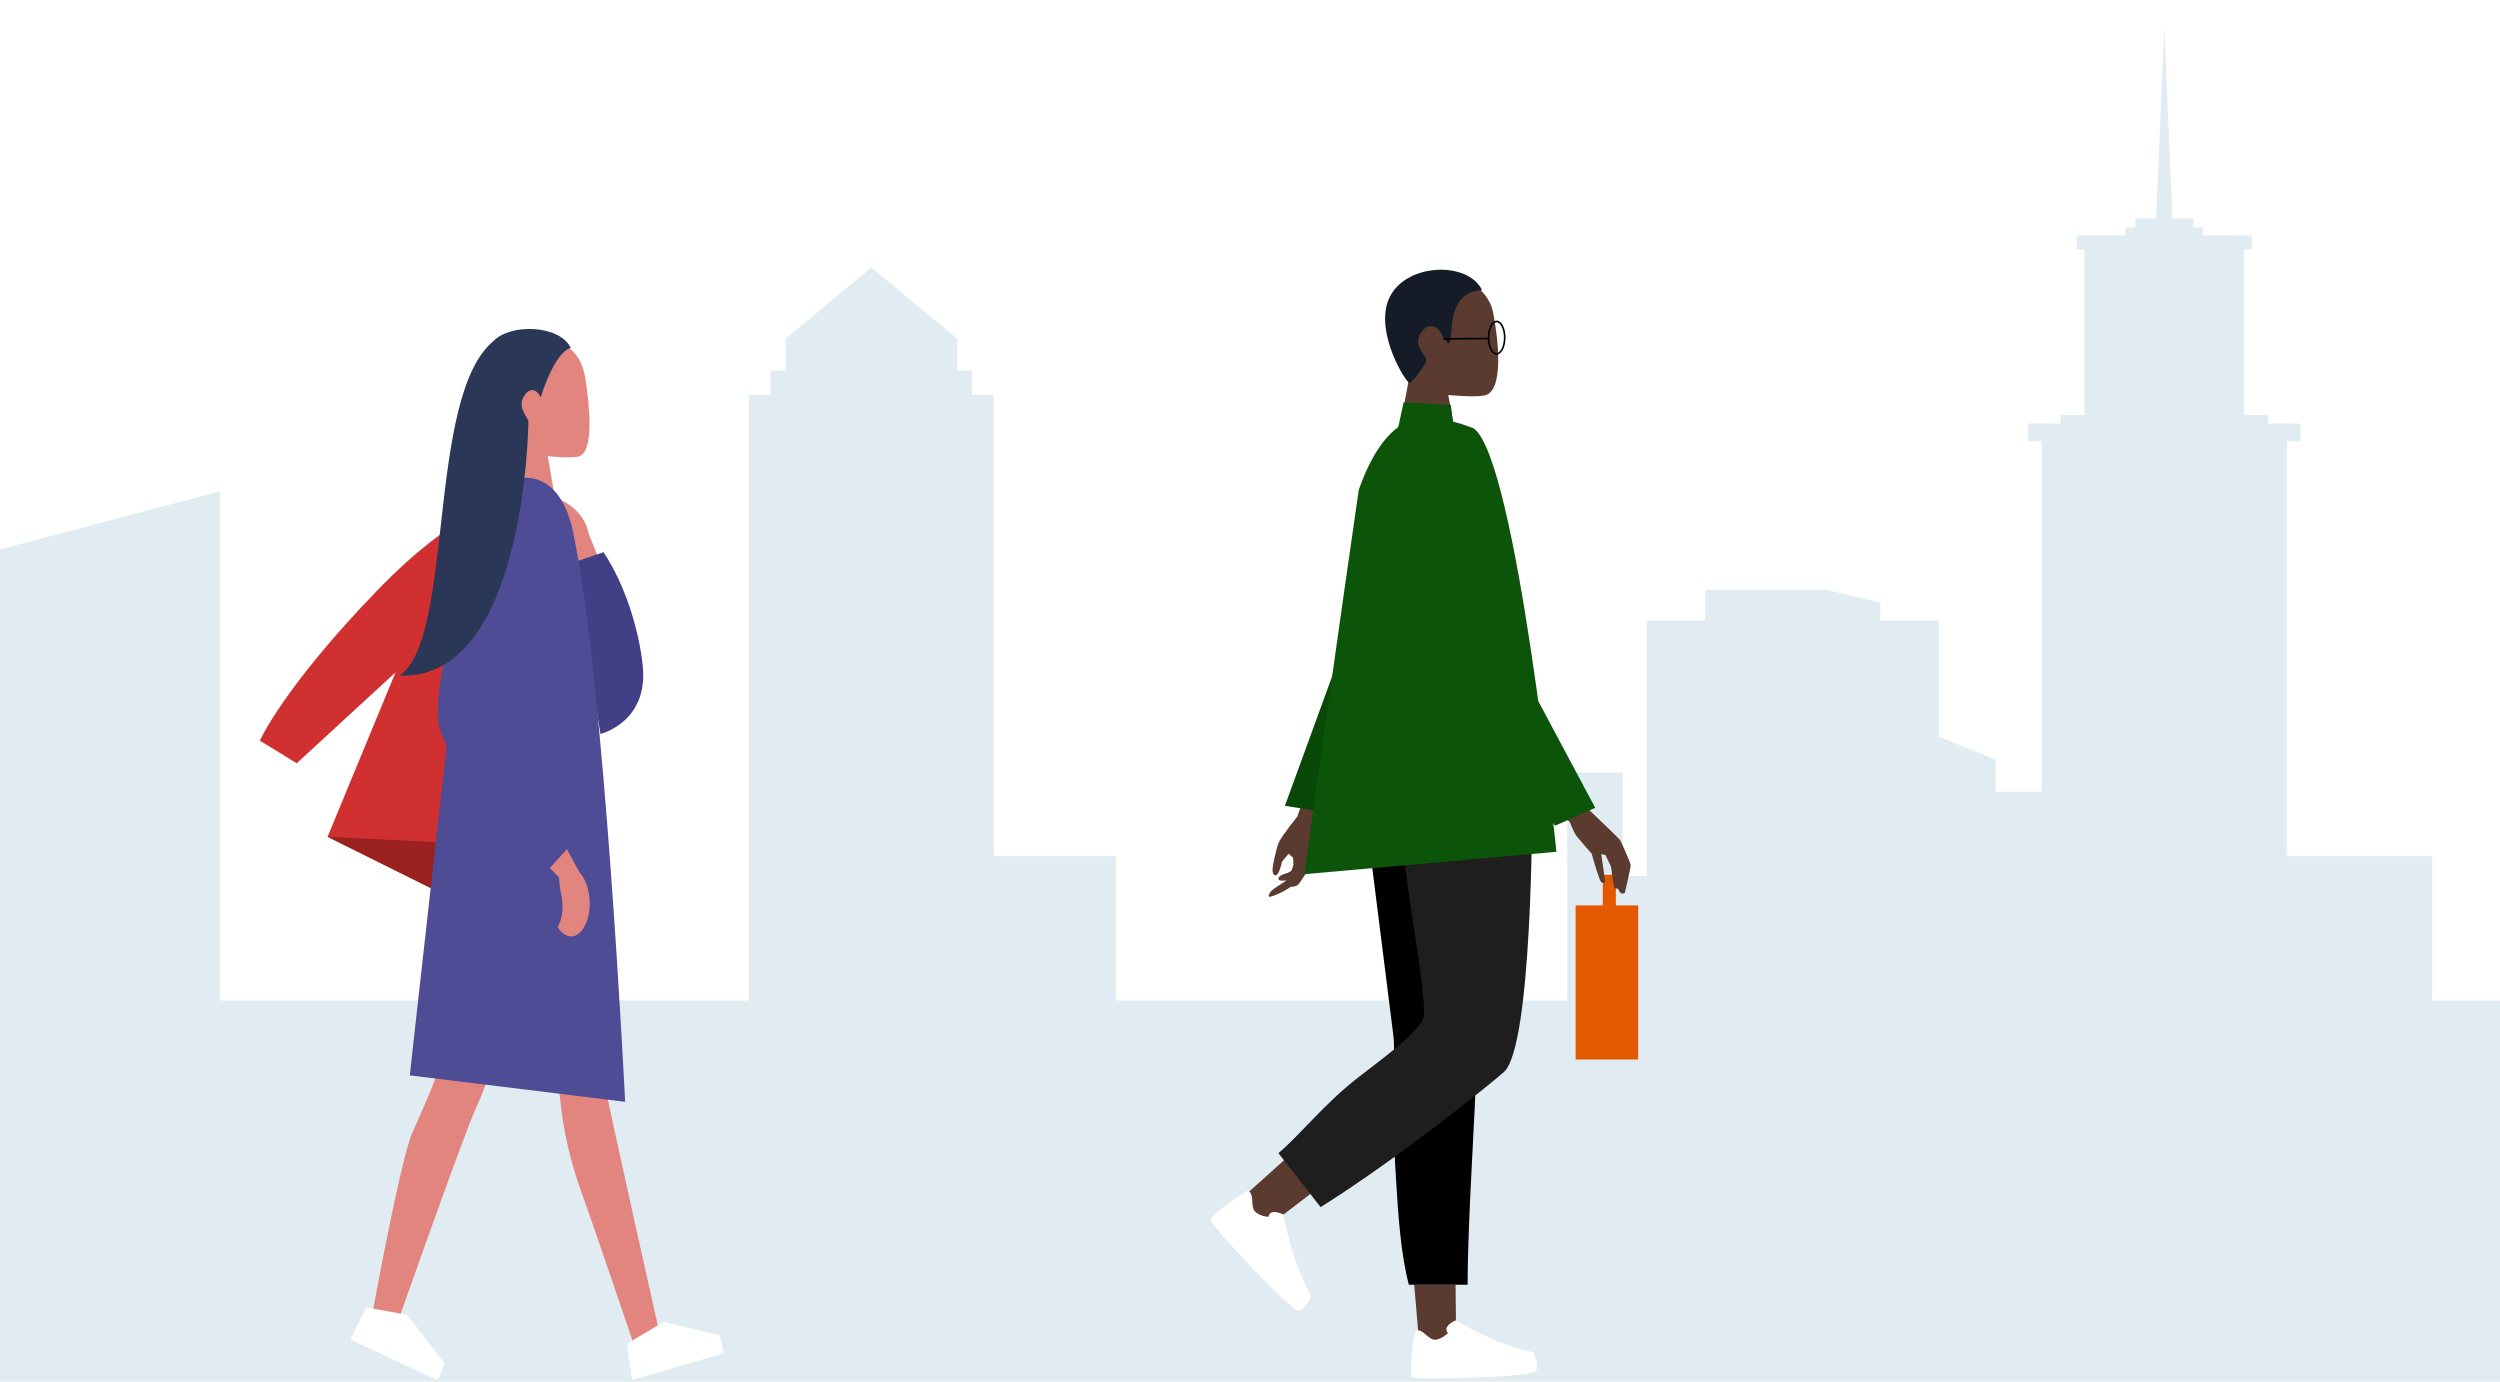 <svg width="760" height="420" viewBox="0 0 760 420" fill="none" xmlns="http://www.w3.org/2000/svg">
<rect width="760" height="420" fill="white"/>
<g clip-path="url(#clip0_23_430)">
<path d="M929.864 166.787C926.806 153.949 913.502 144.289 897.552 144.289C881.601 144.289 868.297 153.949 865.24 166.787H856.47V304.156H739.404V260.259H695.216V134.136H699.36V128.724H689.477V126.199H682.226V75.875H684.559V71.544H669.751V69.138H666.756V66.37H660.438L657.945 8.423L655.451 66.37H649.133V69.138H646.138V71.544H631.33V75.875H633.663V126.199H626.42V128.724H616.536V134.136H620.673V240.684H606.715V230.971L589.406 223.961V188.631H571.644V183.195L555.248 179.31H518.359V188.631H500.598V266.313H493.319V234.85H476.47V304.156H339.267V260.259H302.065V120.039H295.553V112.631H290.942V102.911L264.884 81.305L238.834 102.911V112.631H234.223V120.039H227.71V304.156H66.937V149.345L0 167.018V448.452L956 451V288.165H938.633V166.787H929.864Z" fill="#C4DAE7" fill-opacity="0.5"/>
</g>
<path d="M491.212 275.234V265.928H487.243V275.234H478.993V322.08H498V275.234H491.212Z" fill="#E45800"/>
<path d="M434.613 83.35C441.858 81.53 452.285 86.629 453.924 95.067C455.563 103.505 457.107 118.244 451.733 120.089C449.362 120.947 440.262 120.089 440.262 120.089L442.168 130.149H425.496L428.23 115.737C428.23 115.737 410.739 89.359 434.613 83.35Z" fill="#5B3A2F"/>
<path d="M442.272 94.462C440.211 100.333 442.272 108.955 438.213 101.501C436.214 97.852 433.194 98.811 431.605 101.769C429.65 105.392 434.065 108.497 433.647 109.716C433.23 110.935 429.464 116.254 428.487 116.392C427.51 116.53 417.926 101.276 422.127 91.063C426.728 79.891 446.242 79.173 450.55 88.218C448.934 88.192 444.315 88.659 442.272 94.462Z" fill="#151C28"/>
<path d="M394.425 263.79C394.425 263.79 391.587 265.256 391.478 265.347C391.369 265.439 388.532 265.989 388.641 267.18C388.75 268.279 392.57 267.363 392.57 267.363L394.534 264.889L394.425 263.79V263.79Z" fill="#5B3A2F"/>
<path d="M392.569 269.686C393.194 269.59 393.82 269.399 394.445 269.111C395.07 268.728 398.51 263.167 398.823 262.496C399.135 261.729 399.448 257.894 399.448 257.894L395.8 262.304L392.569 269.686Z" fill="#5B3A2F"/>
<path d="M402.396 244.813L401.208 249.594C401.208 249.594 399.227 256.62 399.128 257.79C399.029 258.961 397.049 262.279 396.256 263.742C395.068 266.084 394.375 267.548 393.385 268.719C391.602 270.67 386.354 272.817 385.858 272.622C385.363 272.524 386.056 271.158 386.651 270.67C387.344 269.987 390.216 268.328 390.909 267.743C391.602 267.157 393.087 263.645 393.186 262.962C393.186 262.181 393.186 261.498 393.087 260.718L391.701 259.547L389.72 261.986C389.72 261.986 388.829 266.279 387.74 266.084C386.255 265.889 387.047 262.864 387.245 261.791C387.542 260.23 388.235 257.107 388.928 255.741C390.018 253.692 394.375 248.228 394.375 248.228L396.157 243.154L402.396 244.813V244.813Z" fill="#5B3A2F"/>
<path d="M431.443 158.646L407.366 199.038L390.604 244.97L404.115 247.085L428.091 207.298L438.758 192.692L431.443 158.646V158.646Z" fill="#094907"/>
<path d="M442.688 408.938L431.766 412.171L429.913 390.552H442.493L442.688 408.938Z" fill="#5B3A2F"/>
<path d="M412.224 224.224C412.224 224.224 422.642 307.789 423.535 314.41C424.428 321.131 422.84 334.073 424.328 357.447C425.023 369.184 425.817 381.222 428.297 390.552H446.157C446.157 370.288 448.736 334.875 448.637 326.649C448.538 315.012 453.499 239.873 453.499 239.873C453.499 239.873 418.375 207.872 412.224 224.224V224.224Z" fill="black"/>
<path d="M430.512 404.512C429.717 404.709 428.126 418.1 429.418 418.789C430.711 419.478 465.006 418.789 466.894 416.82C467.888 415.737 466.596 411.306 465.9 411.109C457.65 409.14 449.797 405.792 442.639 401.361C442.639 401.361 439.26 402.641 439.757 404.512L440.154 405.3C440.154 405.3 438.067 407.367 435.979 407.269C433.991 406.974 432.401 403.823 430.512 404.512Z" fill="white"/>
<path d="M382.876 374.829L374.879 366.62L390.873 352.229L398.465 362.87L382.876 374.829Z" fill="#5B3A2F"/>
<path d="M465.763 245.665C465.763 245.665 465.864 318.187 457.182 325.899C453.144 329.506 424.979 352.244 401.458 366.968L388.638 350.541C394.897 345.432 402.771 335.215 413.471 327.101C424.374 318.787 429.219 314.881 432.349 310.474C435.68 305.766 422.254 251.575 427.2 239.855C435.781 219.721 451.428 238.252 460.11 228.536C468.791 218.92 465.763 245.665 465.763 245.665V245.665Z" fill="#1E1E1E"/>
<path d="M379.553 362.07C378.85 361.662 367.609 369.625 368.01 371.054C368.312 372.483 391.898 398.311 394.809 398.413C396.314 398.413 398.824 394.432 398.422 393.717C394.407 386.061 391.697 377.792 390.192 369.216C390.192 369.216 386.98 367.583 385.876 369.114L385.575 369.931C385.575 369.931 382.664 369.727 381.359 368.093C380.155 366.46 381.359 363.193 379.553 362.07V362.07Z" fill="white"/>
<path d="M431.847 127.267C424.575 127.668 417.809 135.289 413.062 148.928C409.426 173.597 396.499 265.755 396.499 265.755L473.153 258.936C473.153 258.936 461.135 140.304 448.107 130.275C443.36 128.37 438.007 126.866 431.847 127.267V127.267Z" fill="#0D540B"/>
<path d="M492.464 255.296C492.065 254.802 482.986 246.102 482.986 246.102L476.102 248.969L477.2 249.859C477.2 249.859 478.497 253.22 479.295 254.209C480.093 255.197 483.884 259.547 483.884 259.547C483.884 259.547 486.079 267.554 486.778 268.147C486.877 268.246 486.977 268.246 487.077 268.345H487.476C487.576 268.345 487.675 268.246 487.775 268.246C487.875 268.246 487.975 268.049 487.975 267.95L486.778 259.646L488.075 259.942L489.771 263.501C489.771 263.501 490.469 269.63 490.868 270.026C491.367 270.421 491.666 269.531 492.265 270.915C492.365 271.113 492.365 271.212 492.564 271.311C492.664 271.41 492.864 271.509 492.963 271.607C493.163 271.607 493.263 271.706 493.462 271.607C493.662 271.607 493.761 271.509 493.961 271.41C493.961 271.41 495.757 263.6 495.757 263.007C495.657 262.315 492.864 255.889 492.464 255.296V255.296Z" fill="#5B3A2F"/>
<path d="M472.749 251.016L484.946 245.581L463.951 206.229C463.951 206.229 458.152 129.839 437.956 141.111C417.761 152.384 447.154 205.826 448.654 213.073C450.154 220.319 472.749 251.016 472.749 251.016Z" fill="#0D540B"/>
<path d="M438.692 102.995L452.555 102.915" stroke="black" stroke-width="0.5" stroke-miterlimit="10"/>
<path d="M454.972 107.549C456.329 107.549 457.429 105.349 457.429 102.635C457.429 99.922 456.329 97.722 454.972 97.722C453.616 97.722 452.516 99.922 452.516 102.635C452.516 105.349 453.616 107.549 454.972 107.549Z" stroke="black" stroke-width="0.5" stroke-miterlimit="10"/>
<path d="M425 130.149L426.713 122.288L441.053 123.1L441.706 128.609L425 130.149Z" fill="#0D540B"/>
<path d="M153.105 152.339C153.105 152.339 138.622 154.738 114.713 179.462C86.022 209.133 79 225.153 79 225.153L90.198 232.039L120.247 204.391L99.582 254.378L138.325 273.633L153.105 152.339Z" fill="#D13030"/>
<path d="M99.582 254.379L140.44 256.397L134.689 271.851L99.582 254.379Z" fill="#9B2020"/>
<path d="M181.913 169.548L178.707 161.623L173.75 163.307L174.732 171.065L181.913 169.548Z" fill="#E2857E"/>
<path d="M174.197 154.348C178.348 157.874 180.116 163.056 178.143 165.919C177.566 166.754 176.738 167.297 175.748 167.566C174.757 167.831 171.727 164.62 170.531 163.121C169.908 162.342 169.148 161.59 168.27 160.918C166.389 159.479 164.387 158.723 162.782 158.709C162.063 156.612 162.113 154.594 163.104 153.16C165.076 150.288 170.046 150.822 174.197 154.348Z" fill="#E2857E"/>
<path d="M182.537 223.125C182.537 223.125 197.175 219.613 195.402 202.409C194.278 191.506 190.027 177.713 183.469 167.863L174.16 171.046L182.537 223.125Z" fill="#414087"/>
<path d="M161.787 104.314C167.864 102.612 176.253 103.971 177.988 115.273C179.2 123.193 180.655 136.936 176.153 138.685C174.159 139.46 166.527 138.685 166.527 138.685L168.692 151.416L154.15 148.099L156.441 134.611C156.432 134.616 141.761 109.933 161.787 104.314Z" fill="#E2857E"/>
<path d="M220 411.429L192.154 419.484L190.582 408.414L201.738 401.89L218.897 406.029L220 411.429Z" fill="white"/>
<path d="M184.196 331.331C182.139 320.479 177.232 253.46 177.232 253.46C177.232 253.46 137.552 231.297 135.04 247.702C135.04 247.702 166.824 316.652 168.688 322.744C170.557 328.835 169.282 341.771 176.785 362.491C180.538 372.851 192.25 407.468 192.25 407.468L199.962 402.925C199.962 402.93 185.642 338.982 184.196 331.331Z" fill="#E2857E"/>
<path d="M133.113 419.591L106.562 407.263L111.361 397.395L123.796 399.715L135.182 414.552L133.113 419.591Z" fill="white"/>
<path d="M140.307 240.511C136.102 251.933 141.824 274.324 139.354 294.957C136.879 315.584 136.716 319.05 125.431 344.141C121.802 352.209 113.484 397.826 113.484 397.826L121.819 399.353C121.819 399.353 141.853 342.489 145.076 335.98C149.87 326.279 170.348 261.208 170.348 261.208C170.348 261.208 144.512 229.088 140.307 240.511Z" fill="#E2857E"/>
<path d="M159.095 145.269C152.884 145.695 145.469 148.085 143.153 164.769C139.901 188.213 124.578 326.919 124.578 326.919L190.043 334.95C190.043 334.95 183.698 205.268 174.118 161.294C171.242 148.103 164.379 144.902 159.095 145.269Z" fill="#4D4C95"/>
<path d="M158.1 161.308C166.297 163.924 162.372 178.776 146.029 217.34L174.389 256.675L164.629 266.33C164.629 266.33 137.51 236.451 133.46 220.681C130.697 209.908 142.99 156.487 158.1 161.308Z" fill="#4D4C95"/>
<path d="M172.341 258.169L176.4 265.597L172.341 269.169L167.146 263.871L172.341 258.169Z" fill="#E2857E"/>
<path d="M179.238 273.846C178.979 268.051 176.14 263.495 172.893 263.676C171.948 263.727 171.074 264.177 170.314 264.929C169.553 265.68 170.218 270.278 170.652 272.218C170.878 273.229 171.003 274.352 171.003 275.54C171.003 278.077 170.427 280.337 169.528 281.808C170.677 283.654 172.203 284.754 173.829 284.666C177.077 284.485 179.501 279.641 179.238 273.846Z" fill="#E2857E"/>
<path d="M149.983 103.707C129.623 120.558 138.154 194.012 121.51 205.375C159.823 206.892 160.634 128.417 160.634 128.417C160.972 127.281 157.382 124.404 158.97 121.036C160.262 118.294 162.723 117.403 164.354 120.79C164.354 120.79 168.6 106.834 173.541 105.808C170.218 98.789 155.304 98.186 149.983 103.707Z" fill="#2A3756"/>
<defs>
<clipPath id="clip0_23_430">
<rect width="760" height="412" fill="white" transform="translate(0 8)"/>
</clipPath>
</defs>
</svg>
